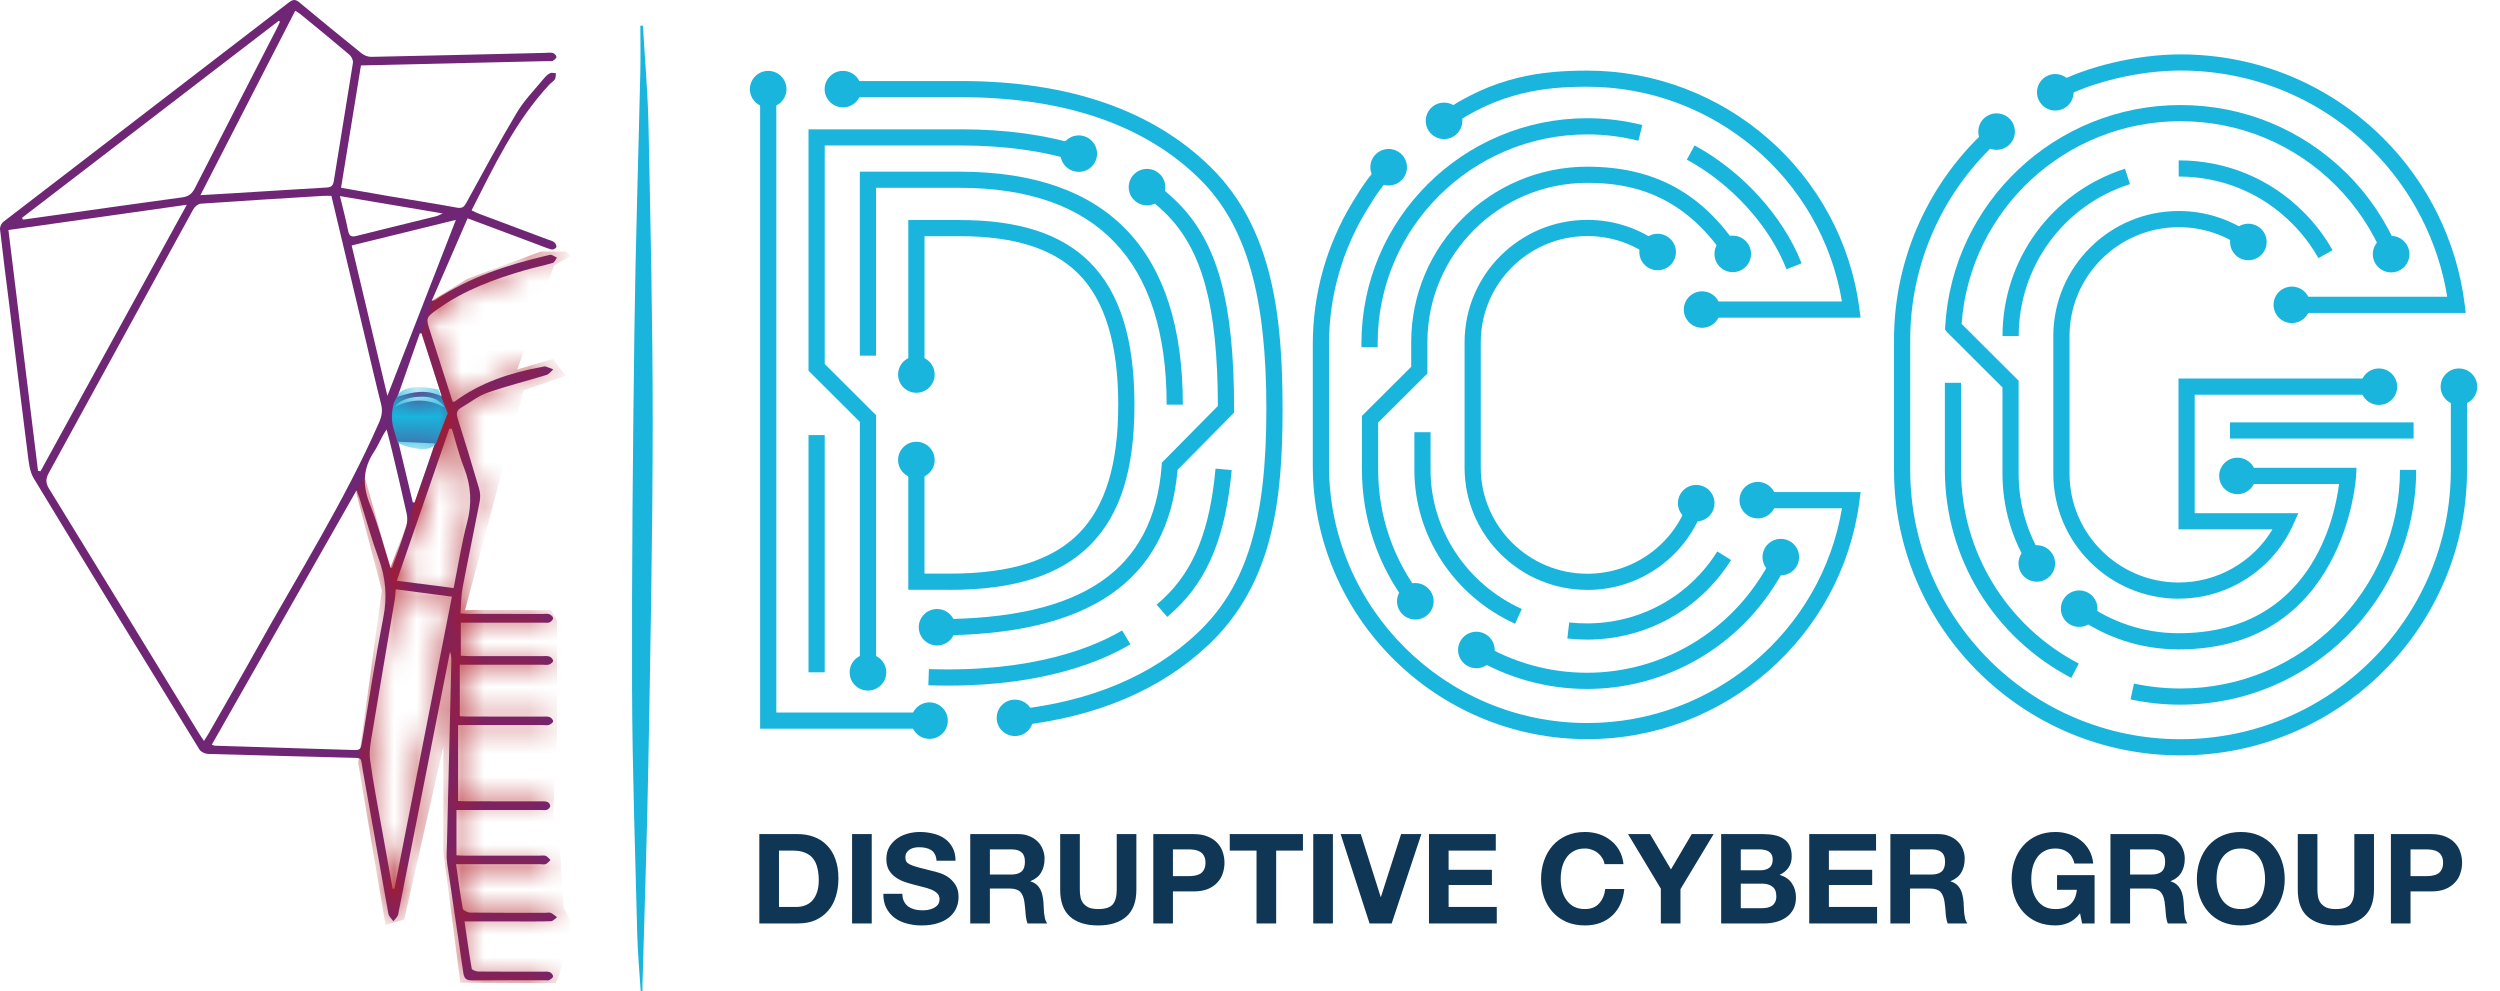 <svg width="111" height="44" viewBox="0 0 111 44" fill="none" xmlns="http://www.w3.org/2000/svg">
<path d="M45.103 32.229L45.028 31.515C48.423 31.157 51.166 30.004 53.183 28.089C55.345 26.035 56.227 23.161 56.227 18.172C56.227 13.183 55.364 10.011 53.251 7.933C50.808 5.534 47.244 4.316 42.661 4.316H37.427V3.598H42.661C47.441 3.598 51.174 4.885 53.755 7.423C56.56 10.177 56.946 14.217 56.946 18.172C56.946 22.127 56.55 25.88 53.679 28.608C51.544 30.636 48.658 31.854 45.102 32.229H45.103Z" fill="#19B5DD"/>
<path d="M45.151 32.676C44.704 32.724 44.304 32.402 44.258 31.957C44.211 31.512 44.534 31.113 44.98 31.068C45.426 31.02 45.827 31.343 45.873 31.787C45.921 32.232 45.597 32.631 45.151 32.676Z" fill="#19B5DD"/>
<path d="M37.427 3.147C36.978 3.147 36.614 3.511 36.614 3.957C36.614 4.403 36.978 4.767 37.427 4.767C37.876 4.767 38.239 4.404 38.239 3.957C38.239 3.51 37.875 3.147 37.427 3.147Z" fill="#19B5DD"/>
<path d="M41.27 32.354H33.749V3.958H34.468V31.636H41.27V32.354Z" fill="#19B5DD"/>
<path d="M33.295 3.957C33.295 3.511 33.659 3.147 34.108 3.147C34.556 3.147 34.92 3.511 34.92 3.957C34.92 4.403 34.556 4.767 34.108 4.767C33.659 4.767 33.295 4.404 33.295 3.957Z" fill="#19B5DD"/>
<path d="M41.27 32.806C41.719 32.806 42.083 32.442 42.083 31.996C42.083 31.549 41.719 31.186 41.27 31.186C40.821 31.186 40.458 31.549 40.458 31.996C40.458 32.443 40.822 32.806 41.27 32.806Z" fill="#19B5DD"/>
<path d="M42.172 26.187H40.328V20.424H41.048V25.469H42.172C44.837 25.469 46.709 24.885 47.896 23.687C49.076 22.495 49.65 20.624 49.65 17.969C49.65 15.314 49.072 13.348 47.881 12.155C46.76 11.033 45.034 10.486 42.601 10.486H41.049V16.632H40.329V9.769H42.601C45.236 9.769 47.129 10.384 48.392 11.65C49.722 12.986 50.369 15.053 50.369 17.97C50.369 20.888 49.729 22.858 48.41 24.192C47.079 25.536 45.039 26.19 42.172 26.19L42.172 26.187Z" fill="#19B5DD"/>
<path d="M41.499 16.629C41.499 17.076 41.136 17.439 40.687 17.439C40.238 17.439 39.875 17.076 39.875 16.629C39.875 16.182 40.239 15.819 40.687 15.819C41.135 15.819 41.499 16.182 41.499 16.629Z" fill="#19B5DD"/>
<path d="M41.499 20.424C41.499 19.977 41.136 19.614 40.687 19.614C40.238 19.614 39.875 19.977 39.875 20.424C39.875 20.87 40.239 21.233 40.687 21.233C41.135 21.233 41.499 20.871 41.499 20.424Z" fill="#19B5DD"/>
<path d="M36.617 19.318H35.898V29.851H36.617V19.318Z" fill="#19B5DD"/>
<path d="M51.825 27.391L51.354 26.846C51.471 26.747 51.587 26.644 51.697 26.538C53.021 25.282 53.721 23.515 53.97 20.807L54.687 20.873C54.421 23.766 53.654 25.672 52.196 27.057C52.076 27.171 51.952 27.283 51.826 27.391H51.825Z" fill="#19B5DD"/>
<path d="M38.897 29.851H38.178V18.732L35.898 16.459V5.741H42.661C44.657 5.741 46.456 5.99 48.007 6.48L47.789 7.163C46.309 6.695 44.585 6.46 42.661 6.46H36.618V16.162L38.897 18.434V29.852V29.851Z" fill="#19B5DD"/>
<path d="M39.35 29.852C39.35 30.299 38.986 30.661 38.537 30.661C38.088 30.661 37.725 30.299 37.725 29.851C37.725 29.404 38.089 29.043 38.537 29.043C38.985 29.043 39.35 29.405 39.35 29.852Z" fill="#19B5DD"/>
<path d="M47.652 7.592C48.08 7.728 48.536 7.492 48.672 7.067C48.807 6.64 48.57 6.184 48.142 6.05C47.715 5.914 47.259 6.151 47.122 6.576C46.987 7.003 47.224 7.458 47.652 7.592Z" fill="#19B5DD"/>
<path d="M41.606 28.209V27.49C48.058 27.49 51.227 25.324 51.579 20.669L51.589 20.538L51.683 20.444C51.758 20.37 53.613 18.492 54.074 18.024C54.06 13.561 53.38 11.073 51.74 9.46C51.423 9.151 51.079 8.861 50.716 8.601L51.138 8.018C51.53 8.299 51.902 8.613 52.244 8.949C54.056 10.729 54.794 13.401 54.794 18.173V18.32L54.691 18.424C54.691 18.424 52.744 20.395 52.285 20.858C51.854 25.804 48.359 28.21 41.605 28.21L41.606 28.209Z" fill="#19B5DD"/>
<path d="M50.452 8.965C50.088 8.704 50.005 8.198 50.268 7.835C50.532 7.472 51.038 7.39 51.402 7.652C51.766 7.912 51.849 8.419 51.587 8.782C51.323 9.145 50.816 9.227 50.452 8.965Z" fill="#19B5DD"/>
<path d="M41.606 27.04C41.157 27.04 40.793 27.403 40.793 27.85C40.793 28.297 41.157 28.659 41.606 28.659C42.055 28.659 42.419 28.297 42.419 27.85C42.419 27.403 42.055 27.04 41.606 27.04Z" fill="#19B5DD"/>
<path d="M52.519 17.967H51.799C51.799 11.58 48.704 8.339 42.598 8.339H38.896V15.792H38.177V7.622H42.598C49.18 7.622 52.518 11.102 52.518 17.967H52.519Z" fill="#19B5DD"/>
<path d="M42.123 30.442C41.828 30.442 41.528 30.437 41.218 30.425L41.244 29.707C45.912 29.865 48.624 28.702 49.821 27.991L50.191 28.607C49.005 29.311 46.432 30.441 42.123 30.441V30.442Z" fill="#19B5DD"/>
<path d="M70.476 32.818C63.756 32.818 58.288 27.37 58.288 20.675V15.278C58.288 13.062 58.894 10.891 60.039 9.002C60.488 8.263 60.752 7.846 61.396 7.176L61.917 7.673C61.352 8.262 61.121 8.608 60.656 9.374C59.578 11.151 59.008 13.194 59.008 15.278V20.675C59.008 26.975 64.153 32.102 70.477 32.102C76.081 32.102 80.871 28.031 81.784 22.567H78.047V21.848H82.612L82.559 22.255C81.773 28.278 76.58 32.819 70.477 32.819L70.476 32.818Z" fill="#19B5DD"/>
<path d="M61.07 6.864C61.38 6.542 61.895 6.531 62.219 6.84C62.542 7.149 62.554 7.662 62.243 7.984C61.933 8.308 61.418 8.318 61.094 8.009C60.77 7.7 60.76 7.186 61.07 6.864Z" fill="#19B5DD"/>
<path d="M78.046 21.397C77.597 21.397 77.233 21.76 77.233 22.207C77.233 22.654 77.597 23.016 78.046 23.016C78.495 23.016 78.858 22.653 78.858 22.207C78.858 21.761 78.495 21.397 78.046 21.397Z" fill="#19B5DD"/>
<path d="M82.611 14.105H75.574V13.386H81.782C80.869 7.921 76.079 3.851 70.475 3.851C68.611 3.851 66.576 4.07 64.322 5.658L63.905 5.073C66.322 3.369 68.491 3.135 70.474 3.135C76.577 3.135 81.771 7.676 82.556 13.7L82.609 14.106L82.611 14.105Z" fill="#19B5DD"/>
<path d="M75.574 14.554C75.125 14.554 74.761 14.192 74.761 13.744C74.761 13.296 75.125 12.935 75.574 12.935C76.023 12.935 76.386 13.298 76.386 13.744C76.386 14.19 76.023 14.554 75.574 14.554Z" fill="#19B5DD"/>
<path d="M63.646 4.704C63.28 4.962 63.193 5.467 63.452 5.833C63.711 6.197 64.218 6.284 64.584 6.026C64.95 5.768 65.037 5.263 64.779 4.898C64.519 4.533 64.012 4.447 63.646 4.704Z" fill="#19B5DD"/>
<path d="M70.477 26.191C67.472 26.191 65.027 23.753 65.027 20.758V15.195C65.027 12.199 67.471 9.763 70.477 9.763C71.699 9.763 72.856 10.158 73.821 10.909L73.378 11.474C72.54 10.824 71.536 10.481 70.477 10.481C67.868 10.481 65.746 12.595 65.746 15.196V20.759C65.746 23.359 67.868 25.474 70.477 25.474C72.524 25.474 74.328 24.171 74.971 22.23L75.654 22.455C74.916 24.69 72.836 26.193 70.477 26.193L70.477 26.191Z" fill="#19B5DD"/>
<path d="M74.541 22.088C74.681 21.663 75.141 21.431 75.566 21.572C75.993 21.711 76.225 22.169 76.084 22.594C75.944 23.019 75.485 23.25 75.059 23.109C74.632 22.97 74.4 22.512 74.541 22.088Z" fill="#19B5DD"/>
<path d="M73.1 11.828C73.454 12.103 73.965 12.04 74.24 11.687C74.516 11.334 74.452 10.826 74.098 10.552C73.744 10.275 73.234 10.339 72.958 10.693C72.682 11.044 72.746 11.554 73.1 11.828Z" fill="#19B5DD"/>
<path d="M79.32 11.953C78.565 10.02 76.869 8.156 74.895 7.088L75.239 6.458C77.356 7.603 79.177 9.609 79.99 11.691L79.32 11.953Z" fill="#19B5DD"/>
<path d="M61.167 15.415H60.448V15.239C60.448 9.732 64.946 5.249 70.474 5.249C71.298 5.249 72.121 5.351 72.919 5.552L72.744 6.249C72.002 6.062 71.239 5.968 70.475 5.968C65.344 5.968 61.168 10.127 61.168 15.239V15.415H61.167Z" fill="#19B5DD"/>
<path d="M70.463 30.589C68.663 30.589 66.9 30.096 65.365 29.166L65.74 28.553C67.161 29.414 68.794 29.87 70.463 29.87C73.427 29.87 76.218 28.419 77.928 25.99C78.251 25.532 78.487 25.156 78.738 24.59L79.398 24.88C79.124 25.498 78.857 25.92 78.518 26.403C76.672 29.024 73.661 30.589 70.463 30.589Z" fill="#19B5DD"/>
<path d="M78.324 24.408C78.505 24 78.985 23.814 79.396 23.994C79.806 24.175 79.992 24.651 79.811 25.062C79.629 25.47 79.15 25.656 78.74 25.476C78.329 25.295 78.144 24.817 78.324 24.408Z" fill="#19B5DD"/>
<path d="M65.974 28.167C65.591 27.935 65.091 28.056 64.858 28.437C64.624 28.819 64.746 29.317 65.129 29.55C65.512 29.783 66.012 29.662 66.246 29.28C66.479 28.898 66.357 28.4 65.973 28.167H65.974Z" fill="#19B5DD"/>
<path d="M70.457 28.399C70.164 28.399 69.875 28.381 69.59 28.35L69.673 27.636C69.93 27.666 70.193 27.679 70.457 27.679C72.828 27.679 74.993 26.485 76.248 24.484L76.858 24.865C75.47 27.076 73.077 28.399 70.456 28.399H70.457Z" fill="#19B5DD"/>
<path d="M67.269 27.694C64.552 26.459 62.798 23.782 62.798 20.873V19.191H63.517V20.873C63.517 23.501 65.108 25.922 67.569 27.04L67.269 27.694Z" fill="#19B5DD"/>
<path d="M62.555 26.918C61.191 25.159 60.47 23.055 60.47 20.834V18.465L62.657 16.286V15.193C62.657 10.896 66.165 7.401 70.477 7.401C73.441 7.401 75.588 8.569 77.235 11.078L76.632 11.471C74.659 8.468 72.176 8.119 70.477 8.119C66.562 8.119 63.376 11.293 63.376 15.193V16.584L61.189 18.763V20.834C61.189 22.895 61.858 24.846 63.123 26.479L62.554 26.917L62.555 26.918Z" fill="#19B5DD"/>
<path d="M63.483 26.202C63.758 26.556 63.693 27.064 63.337 27.337C62.982 27.611 62.472 27.546 62.197 27.192C61.923 26.839 61.989 26.331 62.344 26.058C62.699 25.784 63.209 25.849 63.483 26.202Z" fill="#19B5DD"/>
<path d="M76.255 11.717C76.5 12.091 77.004 12.196 77.38 11.951C77.755 11.705 77.859 11.203 77.614 10.83C77.369 10.456 76.865 10.351 76.489 10.595C76.114 10.841 76.009 11.344 76.255 11.717Z" fill="#19B5DD"/>
<path d="M109.481 13.894H101.758V13.176H108.657C108.261 10.714 107.079 8.405 105.299 6.636C103.032 4.375 100.018 3.132 96.814 3.132C94.984 3.132 92.87 3.635 91.427 4.413L91.084 3.781C92.624 2.95 94.874 2.415 96.814 2.415C100.211 2.415 103.404 3.734 105.808 6.128C107.796 8.104 109.082 10.72 109.429 13.49L109.479 13.895L109.481 13.894Z" fill="#19B5DD"/>
<path d="M101.759 14.344C101.31 14.344 100.946 13.982 100.946 13.534C100.946 13.087 101.31 12.725 101.759 12.725C102.208 12.725 102.571 13.088 102.571 13.534C102.571 13.981 102.207 14.344 101.759 14.344Z" fill="#19B5DD"/>
<path d="M90.869 3.385C90.474 3.598 90.328 4.09 90.541 4.483C90.754 4.877 91.248 5.022 91.642 4.809C92.037 4.597 92.183 4.106 91.97 3.712C91.757 3.319 91.263 3.173 90.869 3.385Z" fill="#19B5DD"/>
<path d="M96.734 26.582C93.665 26.582 91.167 24.091 91.167 21.03V14.922C91.167 11.86 93.664 9.369 96.734 9.369C97.937 9.369 99.079 9.745 100.042 10.453L99.612 11.03C98.776 10.414 97.78 10.087 96.734 10.087C94.062 10.087 91.887 12.256 91.887 14.921V21.029C91.887 23.694 94.062 25.863 96.734 25.863C98.452 25.863 100.032 24.954 100.898 23.503H96.725V16.808H105.623V17.526H97.445V22.785H102.046L101.82 23.289C100.924 25.288 98.928 26.58 96.734 26.58V26.582Z" fill="#19B5DD"/>
<path d="M105.623 16.36C106.072 16.36 106.435 16.722 106.435 17.169C106.435 17.616 106.072 17.979 105.623 17.979C105.174 17.979 104.811 17.616 104.811 17.169C104.811 16.723 105.175 16.36 105.623 16.36Z" fill="#19B5DD"/>
<path d="M99.344 11.394C99.704 11.661 100.213 11.584 100.48 11.225C100.747 10.866 100.671 10.359 100.311 10.094C99.951 9.826 99.442 9.903 99.174 10.261C98.908 10.621 98.983 11.128 99.344 11.395V11.394Z" fill="#19B5DD"/>
<path d="M96.815 33.538C89.8 33.538 84.094 27.851 84.094 20.861V15.091C84.094 11.449 85.667 7.981 88.41 5.573L88.887 6.113C86.299 8.384 84.813 11.656 84.813 15.092V20.862C84.813 27.456 90.198 32.821 96.815 32.821C103.432 32.821 108.817 27.457 108.817 20.862V17.17H109.536V20.862C109.536 27.852 103.829 33.539 96.814 33.539L96.815 33.538Z" fill="#19B5DD"/>
<path d="M88.112 5.235C88.449 4.939 88.963 4.972 89.259 5.308C89.556 5.643 89.523 6.156 89.186 6.451C88.85 6.746 88.335 6.714 88.039 6.378C87.743 6.042 87.775 5.531 88.112 5.235Z" fill="#19B5DD"/>
<path d="M109.989 17.169C109.989 16.722 109.625 16.36 109.177 16.36C108.728 16.36 108.364 16.722 108.364 17.169C108.364 17.616 108.728 17.979 109.177 17.979C109.625 17.979 109.989 17.616 109.989 17.169Z" fill="#19B5DD"/>
<path d="M91.964 30.099C88.502 28.285 86.352 24.746 86.352 20.861V16.997H87.071V20.861C87.071 24.478 89.074 27.775 92.297 29.463L91.963 30.099H91.964Z" fill="#19B5DD"/>
<path d="M96.815 31.288C96.068 31.288 95.322 31.21 94.596 31.052L94.749 30.351C95.425 30.495 96.119 30.569 96.815 30.569C102.188 30.569 106.559 26.215 106.559 20.861H107.278C107.278 26.61 102.584 31.287 96.815 31.287V31.288Z" fill="#19B5DD"/>
<path d="M107.164 18.754H99.011V19.472H107.164V18.754Z" fill="#19B5DD"/>
<path d="M96.734 28.833C95.056 28.833 93.454 28.307 92.102 27.316L92.528 26.738C93.757 27.639 95.21 28.115 96.733 28.115C102.604 28.115 103.669 22.96 103.854 21.49H99.342V20.771H104.629L104.61 21.149C104.606 21.225 104.123 28.833 96.733 28.833H96.734Z" fill="#19B5DD"/>
<path d="M91.833 27.677C91.472 27.411 91.395 26.905 91.662 26.545C91.928 26.186 92.437 26.108 92.797 26.373C93.159 26.639 93.235 27.146 92.969 27.505C92.703 27.865 92.194 27.942 91.833 27.677Z" fill="#19B5DD"/>
<path d="M99.344 20.321C98.895 20.321 98.531 20.684 98.531 21.13C98.531 21.576 98.895 21.94 99.344 21.94C99.793 21.94 100.156 21.577 100.156 21.13C100.156 20.683 99.793 20.321 99.344 20.321Z" fill="#19B5DD"/>
<path d="M89.63 14.922H88.911C88.911 11.516 91.096 8.53 94.35 7.491L94.57 8.175C91.616 9.119 89.63 11.832 89.63 14.923V14.922Z" fill="#19B5DD"/>
<path d="M102.936 11.46C102.615 10.89 102.219 10.369 101.755 9.91C100.42 8.572 98.636 7.838 96.734 7.838V7.12C98.83 7.12 100.794 7.929 102.263 9.402C102.773 9.905 103.212 10.48 103.565 11.109L102.936 11.46H102.936Z" fill="#19B5DD"/>
<path d="M90.13 25.211C89.332 23.963 88.91 22.516 88.91 21.031V17.203C87.276 15.577 86.455 14.757 86.446 14.744L86.359 14.636L86.367 14.5C86.678 8.984 91.268 4.664 96.814 4.664C99.608 4.664 102.234 5.748 104.212 7.719C105.185 8.685 105.977 9.873 106.499 11.15L105.831 11.42C105.345 10.232 104.609 9.128 103.701 8.226C101.862 6.391 99.415 5.381 96.813 5.381C91.701 5.381 87.463 9.321 87.095 14.381C87.587 14.874 89.522 16.8 89.522 16.8L89.627 16.906V21.03C89.627 22.378 90.01 23.69 90.735 24.824L90.127 25.21L90.13 25.211Z" fill="#19B5DD"/>
<path d="M106.918 10.979C107.088 11.393 106.889 11.866 106.473 12.035C106.058 12.204 105.584 12.005 105.413 11.591C105.244 11.178 105.443 10.704 105.858 10.535C106.273 10.366 106.748 10.565 106.917 10.979H106.918Z" fill="#19B5DD"/>
<path d="M89.748 25.452C89.989 25.829 90.492 25.94 90.87 25.7C91.248 25.46 91.36 24.96 91.119 24.582C90.878 24.205 90.376 24.094 89.998 24.335C89.619 24.574 89.508 25.075 89.748 25.452Z" fill="#19B5DD"/>
<path d="M34.587 40.268H35.364C35.49 40.268 35.613 40.247 35.731 40.206C35.85 40.166 35.955 40.099 36.048 40.007C36.14 39.91 36.215 39.786 36.27 39.634C36.326 39.482 36.353 39.297 36.353 39.079C36.353 38.879 36.333 38.699 36.292 38.54C36.255 38.377 36.192 38.238 36.103 38.123C36.014 38.008 35.896 37.921 35.748 37.862C35.603 37.799 35.424 37.767 35.209 37.767H34.587V40.268ZM33.714 37.034H35.426C35.681 37.034 35.918 37.075 36.137 37.156C36.359 37.238 36.55 37.36 36.709 37.523C36.872 37.686 36.998 37.89 37.087 38.134C37.179 38.379 37.226 38.666 37.226 38.995C37.226 39.284 37.189 39.551 37.114 39.795C37.04 40.04 36.928 40.251 36.776 40.429C36.627 40.606 36.44 40.747 36.215 40.851C35.992 40.951 35.729 41.001 35.426 41.001H33.714V37.034ZM37.832 37.034H38.705V41.001H37.832V37.034ZM40.065 39.684C40.065 39.818 40.089 39.931 40.138 40.023C40.186 40.116 40.249 40.192 40.326 40.251C40.408 40.306 40.502 40.349 40.61 40.379C40.717 40.405 40.828 40.418 40.943 40.418C41.021 40.418 41.104 40.412 41.193 40.401C41.282 40.386 41.365 40.36 41.443 40.323C41.521 40.286 41.586 40.236 41.638 40.173C41.689 40.106 41.715 40.023 41.715 39.923C41.715 39.816 41.68 39.729 41.61 39.662C41.543 39.595 41.454 39.54 41.343 39.495C41.232 39.451 41.106 39.412 40.965 39.379C40.825 39.345 40.682 39.308 40.538 39.268C40.389 39.231 40.245 39.186 40.104 39.134C39.964 39.079 39.837 39.008 39.726 38.923C39.615 38.838 39.525 38.732 39.454 38.606C39.388 38.477 39.354 38.321 39.354 38.14C39.354 37.936 39.397 37.76 39.482 37.612C39.571 37.46 39.686 37.334 39.826 37.234C39.967 37.134 40.126 37.06 40.304 37.012C40.482 36.964 40.66 36.94 40.838 36.94C41.045 36.94 41.243 36.964 41.432 37.012C41.625 37.056 41.795 37.13 41.943 37.234C42.091 37.338 42.208 37.471 42.293 37.634C42.382 37.794 42.426 37.988 42.426 38.218H41.582C41.575 38.099 41.549 38.001 41.504 37.923C41.464 37.845 41.408 37.784 41.338 37.74C41.267 37.695 41.186 37.664 41.093 37.645C41.004 37.627 40.906 37.617 40.799 37.617C40.728 37.617 40.658 37.625 40.588 37.64C40.517 37.655 40.452 37.681 40.393 37.718C40.338 37.755 40.291 37.801 40.254 37.856C40.217 37.912 40.199 37.982 40.199 38.068C40.199 38.145 40.214 38.208 40.243 38.257C40.273 38.305 40.33 38.349 40.415 38.39C40.504 38.431 40.625 38.471 40.776 38.512C40.932 38.553 41.134 38.605 41.382 38.668C41.456 38.682 41.558 38.71 41.688 38.751C41.821 38.788 41.952 38.849 42.082 38.934C42.212 39.019 42.323 39.134 42.415 39.279C42.512 39.419 42.56 39.601 42.56 39.823C42.56 40.005 42.525 40.173 42.454 40.329C42.384 40.484 42.278 40.62 42.138 40.734C42.001 40.845 41.828 40.932 41.621 40.995C41.417 41.058 41.18 41.09 40.91 41.09C40.691 41.09 40.478 41.062 40.271 41.007C40.067 40.955 39.886 40.871 39.726 40.757C39.571 40.642 39.447 40.495 39.354 40.318C39.262 40.14 39.217 39.929 39.221 39.684H40.065ZM43.951 38.829H44.907C45.107 38.829 45.257 38.784 45.357 38.695C45.457 38.606 45.507 38.462 45.507 38.262C45.507 38.069 45.457 37.931 45.357 37.845C45.257 37.756 45.107 37.712 44.907 37.712H43.951V38.829ZM43.079 37.034H45.218C45.396 37.034 45.555 37.064 45.696 37.123C45.84 37.179 45.962 37.256 46.062 37.356C46.166 37.456 46.244 37.573 46.296 37.706C46.351 37.836 46.379 37.977 46.379 38.129C46.379 38.362 46.329 38.564 46.229 38.734C46.133 38.905 45.973 39.034 45.751 39.123V39.134C45.858 39.164 45.947 39.21 46.018 39.273C46.088 39.332 46.146 39.405 46.19 39.49C46.234 39.571 46.266 39.662 46.285 39.762C46.307 39.862 46.322 39.962 46.329 40.062C46.333 40.125 46.336 40.199 46.34 40.284C46.344 40.37 46.349 40.456 46.357 40.545C46.368 40.634 46.383 40.719 46.401 40.801C46.423 40.879 46.455 40.945 46.496 41.001H45.623C45.575 40.875 45.546 40.725 45.535 40.551C45.523 40.377 45.507 40.21 45.484 40.051C45.455 39.843 45.392 39.692 45.296 39.595C45.199 39.499 45.042 39.451 44.823 39.451H43.951V41.001H43.079V37.034ZM50.455 39.501C50.455 40.038 50.305 40.438 50.005 40.701C49.705 40.96 49.29 41.09 48.761 41.09C48.224 41.09 47.807 40.96 47.511 40.701C47.218 40.442 47.072 40.042 47.072 39.501V37.034H47.944V39.501C47.944 39.608 47.953 39.714 47.972 39.818C47.99 39.921 48.029 40.014 48.088 40.095C48.148 40.173 48.229 40.238 48.333 40.29C48.44 40.338 48.583 40.362 48.761 40.362C49.072 40.362 49.286 40.294 49.405 40.157C49.523 40.016 49.583 39.797 49.583 39.501V37.034H50.455V39.501ZM52.078 38.901H52.756C52.856 38.901 52.953 38.894 53.045 38.879C53.138 38.864 53.219 38.836 53.29 38.795C53.36 38.751 53.416 38.69 53.456 38.612C53.501 38.534 53.523 38.432 53.523 38.306C53.523 38.181 53.501 38.079 53.456 38.001C53.416 37.923 53.36 37.864 53.29 37.823C53.219 37.779 53.138 37.749 53.045 37.734C52.953 37.719 52.856 37.712 52.756 37.712H52.078V38.901ZM51.206 37.034H52.995C53.243 37.034 53.455 37.071 53.629 37.145C53.803 37.216 53.943 37.31 54.051 37.429C54.162 37.547 54.242 37.682 54.29 37.834C54.342 37.986 54.367 38.144 54.367 38.306C54.367 38.466 54.342 38.623 54.29 38.779C54.242 38.931 54.162 39.066 54.051 39.184C53.943 39.303 53.803 39.399 53.629 39.473C53.455 39.544 53.243 39.579 52.995 39.579H52.078V41.001H51.206V37.034ZM55.79 37.767H54.601V37.034H57.851V37.767H56.662V41.001H55.79V37.767ZM58.308 37.034H59.181V41.001H58.308V37.034ZM61.791 41.001H60.808L59.525 37.034H60.419L61.302 39.823H61.313L62.208 37.034H63.108L61.791 41.001ZM63.446 37.034H66.413V37.767H64.318V38.618H66.241V39.295H64.318V40.268H66.457V41.001H63.446V37.034ZM71.24 38.368C71.225 38.268 71.191 38.177 71.139 38.095C71.088 38.01 71.023 37.936 70.945 37.873C70.867 37.81 70.778 37.762 70.678 37.729C70.582 37.692 70.48 37.673 70.373 37.673C70.177 37.673 70.01 37.712 69.873 37.79C69.736 37.864 69.625 37.966 69.54 38.095C69.454 38.221 69.391 38.366 69.351 38.529C69.314 38.692 69.295 38.86 69.295 39.034C69.295 39.201 69.314 39.364 69.351 39.523C69.391 39.679 69.454 39.819 69.54 39.945C69.625 40.071 69.736 40.173 69.873 40.251C70.01 40.325 70.177 40.362 70.373 40.362C70.639 40.362 70.847 40.281 70.995 40.118C71.147 39.955 71.24 39.74 71.273 39.473H72.117C72.095 39.721 72.038 39.945 71.945 40.145C71.853 40.345 71.73 40.516 71.578 40.657C71.427 40.797 71.249 40.905 71.045 40.979C70.841 41.053 70.617 41.09 70.373 41.09C70.069 41.09 69.795 41.038 69.551 40.934C69.31 40.827 69.106 40.681 68.939 40.495C68.773 40.31 68.645 40.093 68.556 39.845C68.467 39.593 68.423 39.323 68.423 39.034C68.423 38.738 68.467 38.464 68.556 38.212C68.645 37.956 68.773 37.734 68.939 37.545C69.106 37.356 69.31 37.208 69.551 37.101C69.795 36.993 70.069 36.94 70.373 36.94C70.591 36.94 70.797 36.971 70.99 37.034C71.186 37.097 71.36 37.19 71.512 37.312C71.667 37.431 71.795 37.579 71.895 37.756C71.995 37.934 72.058 38.138 72.084 38.368H71.24ZM73.741 39.456L72.285 37.034H73.263L74.191 38.601L75.113 37.034H76.085L74.613 39.479V41.001H73.741V39.456ZM77.291 38.64H78.174C78.33 38.64 78.457 38.603 78.558 38.529C78.657 38.455 78.707 38.334 78.707 38.168C78.707 38.075 78.691 37.999 78.657 37.94C78.624 37.88 78.58 37.834 78.524 37.801C78.469 37.767 78.404 37.745 78.33 37.734C78.259 37.719 78.185 37.712 78.108 37.712H77.291V38.64ZM76.419 37.034H78.285C78.474 37.034 78.646 37.051 78.802 37.084C78.957 37.117 79.091 37.173 79.202 37.251C79.313 37.325 79.398 37.425 79.458 37.551C79.52 37.677 79.552 37.832 79.552 38.018C79.552 38.218 79.506 38.384 79.413 38.518C79.324 38.651 79.191 38.76 79.013 38.845C79.258 38.916 79.439 39.04 79.558 39.218C79.68 39.392 79.741 39.603 79.741 39.851C79.741 40.051 79.702 40.225 79.624 40.373C79.546 40.518 79.441 40.636 79.308 40.729C79.178 40.821 79.028 40.89 78.858 40.934C78.691 40.979 78.519 41.001 78.341 41.001H76.419V37.034ZM77.291 40.323H78.224C78.309 40.323 78.391 40.316 78.469 40.301C78.546 40.282 78.615 40.255 78.674 40.218C78.734 40.177 78.78 40.123 78.813 40.056C78.85 39.99 78.869 39.905 78.869 39.801C78.869 39.597 78.811 39.453 78.696 39.368C78.582 39.279 78.43 39.234 78.241 39.234H77.291V40.323ZM80.33 37.034H83.297V37.767H81.203V38.618H83.125V39.295H81.203V40.268H83.342V41.001H80.33V37.034ZM84.805 38.829H85.761C85.961 38.829 86.111 38.784 86.211 38.695C86.311 38.606 86.361 38.462 86.361 38.262C86.361 38.069 86.311 37.931 86.211 37.845C86.111 37.756 85.961 37.712 85.761 37.712H84.805V38.829ZM83.933 37.034H86.072C86.25 37.034 86.409 37.064 86.55 37.123C86.694 37.179 86.816 37.256 86.916 37.356C87.02 37.456 87.098 37.573 87.15 37.706C87.205 37.836 87.233 37.977 87.233 38.129C87.233 38.362 87.183 38.564 87.083 38.734C86.987 38.905 86.827 39.034 86.605 39.123V39.134C86.713 39.164 86.802 39.21 86.872 39.273C86.942 39.332 87 39.405 87.044 39.49C87.089 39.571 87.12 39.662 87.139 39.762C87.161 39.862 87.176 39.962 87.183 40.062C87.187 40.125 87.19 40.199 87.194 40.284C87.198 40.37 87.203 40.456 87.211 40.545C87.222 40.634 87.237 40.719 87.255 40.801C87.277 40.879 87.309 40.945 87.35 41.001H86.477C86.429 40.875 86.4 40.725 86.388 40.551C86.377 40.377 86.361 40.21 86.338 40.051C86.309 39.843 86.246 39.692 86.15 39.595C86.053 39.499 85.896 39.451 85.677 39.451H84.805V41.001H83.933V37.034ZM92.355 40.551C92.2 40.751 92.028 40.892 91.839 40.973C91.65 41.051 91.459 41.09 91.266 41.09C90.963 41.09 90.689 41.038 90.444 40.934C90.204 40.827 90 40.681 89.833 40.495C89.666 40.31 89.539 40.093 89.45 39.845C89.361 39.593 89.316 39.323 89.316 39.034C89.316 38.738 89.361 38.464 89.45 38.212C89.539 37.956 89.666 37.734 89.833 37.545C90 37.356 90.204 37.208 90.444 37.101C90.689 36.993 90.963 36.94 91.266 36.94C91.47 36.94 91.666 36.971 91.855 37.034C92.048 37.093 92.22 37.182 92.372 37.301C92.528 37.419 92.655 37.566 92.755 37.74C92.855 37.914 92.916 38.114 92.939 38.34H92.105C92.053 38.118 91.954 37.951 91.805 37.84C91.657 37.729 91.478 37.673 91.266 37.673C91.07 37.673 90.903 37.712 90.766 37.79C90.629 37.864 90.518 37.966 90.433 38.095C90.348 38.221 90.285 38.366 90.244 38.529C90.207 38.692 90.189 38.86 90.189 39.034C90.189 39.201 90.207 39.364 90.244 39.523C90.285 39.679 90.348 39.819 90.433 39.945C90.518 40.071 90.629 40.173 90.766 40.251C90.903 40.325 91.07 40.362 91.266 40.362C91.555 40.362 91.778 40.29 91.933 40.145C92.092 39.997 92.185 39.784 92.211 39.507H91.333V38.856H93V41.001H92.444L92.355 40.551ZM94.576 38.829H95.532C95.732 38.829 95.882 38.784 95.982 38.695C96.082 38.606 96.132 38.462 96.132 38.262C96.132 38.069 96.082 37.931 95.982 37.845C95.882 37.756 95.732 37.712 95.532 37.712H94.576V38.829ZM93.704 37.034H95.843C96.021 37.034 96.18 37.064 96.321 37.123C96.465 37.179 96.588 37.256 96.688 37.356C96.791 37.456 96.869 37.573 96.921 37.706C96.977 37.836 97.004 37.977 97.004 38.129C97.004 38.362 96.954 38.564 96.854 38.734C96.758 38.905 96.599 39.034 96.377 39.123V39.134C96.484 39.164 96.573 39.21 96.643 39.273C96.714 39.332 96.771 39.405 96.816 39.49C96.86 39.571 96.891 39.662 96.91 39.762C96.932 39.862 96.947 39.962 96.954 40.062C96.958 40.125 96.962 40.199 96.966 40.284C96.969 40.37 96.975 40.456 96.982 40.545C96.993 40.634 97.008 40.719 97.027 40.801C97.049 40.879 97.08 40.945 97.121 41.001H96.249C96.201 40.875 96.171 40.725 96.16 40.551C96.149 40.377 96.132 40.21 96.11 40.051C96.08 39.843 96.017 39.692 95.921 39.595C95.825 39.499 95.667 39.451 95.449 39.451H94.576V41.001H93.704V37.034ZM98.414 39.034C98.414 39.201 98.432 39.364 98.469 39.523C98.51 39.679 98.573 39.819 98.658 39.945C98.743 40.071 98.855 40.173 98.992 40.251C99.129 40.325 99.295 40.362 99.492 40.362C99.688 40.362 99.855 40.325 99.992 40.251C100.129 40.173 100.24 40.071 100.325 39.945C100.41 39.819 100.471 39.679 100.508 39.523C100.549 39.364 100.569 39.201 100.569 39.034C100.569 38.86 100.549 38.692 100.508 38.529C100.471 38.366 100.41 38.221 100.325 38.095C100.24 37.966 100.129 37.864 99.992 37.79C99.855 37.712 99.688 37.673 99.492 37.673C99.295 37.673 99.129 37.712 98.992 37.79C98.855 37.864 98.743 37.966 98.658 38.095C98.573 38.221 98.51 38.366 98.469 38.529C98.432 38.692 98.414 38.86 98.414 39.034ZM97.541 39.034C97.541 38.738 97.586 38.464 97.675 38.212C97.764 37.956 97.891 37.734 98.058 37.545C98.225 37.356 98.428 37.208 98.669 37.101C98.914 36.993 99.188 36.94 99.492 36.94C99.799 36.94 100.073 36.993 100.314 37.101C100.555 37.208 100.758 37.356 100.925 37.545C101.092 37.734 101.219 37.956 101.308 38.212C101.397 38.464 101.442 38.738 101.442 39.034C101.442 39.323 101.397 39.593 101.308 39.845C101.219 40.093 101.092 40.31 100.925 40.495C100.758 40.681 100.555 40.827 100.314 40.934C100.073 41.038 99.799 41.09 99.492 41.09C99.188 41.09 98.914 41.038 98.669 40.934C98.428 40.827 98.225 40.681 98.058 40.495C97.891 40.31 97.764 40.093 97.675 39.845C97.586 39.593 97.541 39.323 97.541 39.034ZM105.405 39.501C105.405 40.038 105.255 40.438 104.955 40.701C104.655 40.96 104.24 41.09 103.71 41.09C103.173 41.09 102.756 40.96 102.46 40.701C102.167 40.442 102.021 40.042 102.021 39.501V37.034H102.893V39.501C102.893 39.608 102.903 39.714 102.921 39.818C102.94 39.921 102.979 40.014 103.038 40.095C103.097 40.173 103.179 40.238 103.282 40.29C103.39 40.338 103.532 40.362 103.71 40.362C104.021 40.362 104.236 40.294 104.355 40.157C104.473 40.016 104.532 39.797 104.532 39.501V37.034H105.405V39.501ZM107.028 38.901H107.706C107.806 38.901 107.902 38.894 107.995 38.879C108.087 38.864 108.169 38.836 108.239 38.795C108.31 38.751 108.365 38.69 108.406 38.612C108.45 38.534 108.473 38.432 108.473 38.306C108.473 38.181 108.45 38.079 108.406 38.001C108.365 37.923 108.31 37.864 108.239 37.823C108.169 37.779 108.087 37.749 107.995 37.734C107.902 37.719 107.806 37.712 107.706 37.712H107.028V38.901ZM106.156 37.034H107.945C108.193 37.034 108.404 37.071 108.578 37.145C108.752 37.216 108.893 37.31 109 37.429C109.111 37.547 109.191 37.682 109.239 37.834C109.291 37.986 109.317 38.144 109.317 38.306C109.317 38.466 109.291 38.623 109.239 38.779C109.191 38.931 109.111 39.066 109 39.184C108.893 39.303 108.752 39.399 108.578 39.473C108.404 39.544 108.193 39.579 107.945 39.579H107.028V41.001H106.156V37.034Z" fill="#103656"/>
<path d="M16.026 2.908C15.731 4.722 15.44 6.512 15.143 8.337C15.861 8.463 16.546 8.587 17.233 8.703C18.251 8.875 19.271 9.032 20.286 9.219C20.518 9.261 20.601 9.194 20.705 9.005C21.441 7.662 22.165 6.309 22.951 4.995C23.283 4.44 23.753 3.968 24.167 3.463C24.238 3.376 24.33 3.293 24.429 3.247C24.498 3.215 24.597 3.247 24.683 3.252C24.67 3.343 24.682 3.45 24.636 3.522C24.577 3.615 24.466 3.675 24.388 3.759C22.878 5.386 21.941 7.364 20.938 9.34C21.062 9.398 21.149 9.445 21.24 9.479C22.27 9.867 23.302 10.251 24.332 10.638C24.428 10.673 24.538 10.696 24.613 10.759C24.67 10.806 24.721 10.923 24.698 10.98C24.679 11.034 24.547 11.092 24.484 11.076C24.275 11.02 24.073 10.933 23.87 10.856C22.852 10.476 21.834 10.095 20.761 9.694C20.23 10.914 19.71 12.112 19.167 13.359C19.263 13.337 19.295 13.338 19.317 13.323C20.838 12.305 22.546 11.754 24.309 11.339C24.364 11.326 24.428 11.302 24.477 11.317C24.564 11.344 24.644 11.397 24.726 11.438C24.666 11.519 24.62 11.649 24.543 11.673C24.137 11.794 23.719 11.877 23.312 11.995C21.941 12.393 20.608 12.882 19.435 13.722C18.898 14.105 18.903 14.11 19.105 14.737C19.437 15.77 19.766 16.803 20.095 17.832C20.143 17.832 20.171 17.841 20.183 17.831C21.347 16.973 22.679 16.542 24.084 16.288C24.129 16.281 24.18 16.259 24.22 16.271C24.338 16.307 24.451 16.357 24.566 16.402C24.466 16.486 24.38 16.612 24.264 16.647C23.39 16.916 22.499 17.136 21.637 17.438C21.224 17.583 20.866 17.88 20.477 18.1C20.265 18.219 20.254 18.369 20.323 18.586C20.65 19.621 20.968 20.66 21.273 21.702C21.325 21.88 21.333 22.087 21.298 22.269C21.052 23.549 20.78 24.823 20.538 26.104C20.471 26.46 20.477 26.829 20.447 27.237C20.6 27.244 20.72 27.256 20.841 27.256C21.933 27.258 23.024 27.256 24.116 27.258C24.208 27.258 24.309 27.239 24.389 27.269C24.461 27.297 24.556 27.382 24.558 27.443C24.56 27.506 24.473 27.599 24.403 27.63C24.326 27.665 24.223 27.646 24.131 27.646C23.039 27.646 21.947 27.646 20.855 27.646H20.461V29.115C20.58 29.12 20.702 29.13 20.824 29.131C21.916 29.131 23.007 29.131 24.099 29.131C24.202 29.131 24.315 29.119 24.405 29.154C24.474 29.181 24.56 29.278 24.558 29.342C24.557 29.4 24.456 29.478 24.383 29.504C24.302 29.533 24.202 29.515 24.11 29.515C23.018 29.515 21.927 29.515 20.835 29.515H20.415V31.799C20.514 31.803 20.634 31.815 20.756 31.815C21.871 31.816 22.985 31.815 24.1 31.817C24.203 31.817 24.316 31.804 24.406 31.839C24.475 31.866 24.561 31.962 24.558 32.025C24.556 32.083 24.453 32.159 24.38 32.184C24.298 32.213 24.199 32.194 24.107 32.194C22.992 32.194 21.878 32.194 20.763 32.194C20.639 32.194 20.517 32.194 20.339 32.194V35.563C20.42 35.567 20.541 35.576 20.663 35.577C21.778 35.578 22.893 35.577 24.008 35.579C24.11 35.579 24.22 35.573 24.312 35.609C24.369 35.631 24.433 35.726 24.43 35.786C24.427 35.845 24.355 35.928 24.295 35.95C24.213 35.98 24.113 35.965 24.021 35.965C22.907 35.965 21.792 35.965 20.677 35.965C20.553 35.965 20.429 35.965 20.267 35.965V37.975C20.373 37.98 20.495 37.991 20.615 37.991C21.73 37.992 22.845 37.991 23.96 37.991C24.051 37.991 24.153 37.97 24.233 38.002C24.314 38.035 24.372 38.121 24.44 38.185C24.372 38.246 24.315 38.328 24.236 38.364C24.169 38.394 24.077 38.371 23.997 38.371C22.883 38.371 21.768 38.371 20.653 38.371C20.529 38.371 20.407 38.371 20.25 38.371C20.35 39.06 20.432 39.705 20.548 40.344C20.562 40.422 20.763 40.518 20.878 40.519C21.992 40.532 23.107 40.527 24.222 40.527C24.303 40.527 24.393 40.504 24.461 40.534C24.561 40.577 24.643 40.659 24.732 40.724C24.643 40.787 24.554 40.9 24.461 40.902C23.899 40.919 23.335 40.911 22.772 40.911C22.073 40.911 21.375 40.911 20.625 40.911C20.731 41.637 20.825 42.324 20.944 43.006C20.955 43.066 21.137 43.135 21.24 43.136C22.194 43.146 23.148 43.142 24.102 43.143C24.205 43.143 24.318 43.127 24.408 43.163C24.477 43.19 24.561 43.288 24.559 43.352C24.557 43.41 24.454 43.476 24.383 43.516C24.34 43.541 24.271 43.524 24.214 43.524C23.134 43.524 22.053 43.518 20.973 43.529C20.721 43.531 20.609 43.463 20.571 43.195C20.34 41.564 20.084 39.938 19.851 38.308C19.811 38.028 19.838 37.736 19.845 37.45C19.909 34.773 19.975 32.095 20.039 29.417C20.043 29.26 20.039 29.103 19.981 28.94C19.769 30.012 19.555 31.083 19.344 32.155C18.79 34.97 18.239 37.785 17.678 40.599C17.656 40.711 17.538 40.804 17.465 40.905C17.39 40.794 17.266 40.692 17.244 40.57C16.86 38.456 16.493 36.339 16.111 34.223C15.995 33.583 16.138 33.661 15.439 33.641C13.372 33.582 11.304 33.537 9.237 33.475C9.105 33.471 8.921 33.385 8.856 33.28C6.391 29.272 3.932 25.26 1.496 21.235C1.317 20.94 1.28 20.545 1.234 20.19C0.952 17.979 0.686 15.765 0.414 13.553C0.272 12.43 0.127 11.307 0.001 10.182C-0.011 10.075 0.064 9.913 0.152 9.846C4.38 6.592 8.614 3.347 12.842 0.096C13.012 -0.034 13.126 -0.032 13.289 0.104C14.206 0.867 15.128 1.624 16.057 2.371C16.17 2.462 16.341 2.527 16.484 2.524C19.046 2.473 21.607 2.409 24.169 2.349C24.296 2.346 24.426 2.325 24.546 2.353C24.613 2.368 24.704 2.465 24.706 2.526C24.706 2.585 24.613 2.659 24.546 2.701C24.504 2.728 24.434 2.71 24.377 2.711C21.608 2.776 18.841 2.839 16.025 2.905L16.026 2.908ZM14.713 8.697C14.572 8.697 14.459 8.691 14.346 8.697C12.535 8.808 10.724 8.918 8.914 9.044C8.798 9.052 8.649 9.172 8.589 9.28C6.446 13.181 4.315 17.089 2.171 20.991C2.026 21.254 2.02 21.443 2.182 21.704C4.408 25.322 6.621 28.947 8.839 32.569C8.901 32.67 8.971 32.766 9.058 32.896C9.144 32.758 9.207 32.665 9.263 32.568C9.977 31.314 10.701 30.067 11.402 28.807C13.253 25.479 15.297 22.254 16.832 18.755C16.954 18.477 16.993 18.23 16.918 17.935C16.684 17.016 16.473 16.092 16.254 15.17C15.744 13.025 15.234 10.88 14.714 8.695L14.713 8.697ZM9.402 33.065C9.477 33.089 9.509 33.108 9.542 33.109C11.62 33.174 13.698 33.234 15.776 33.303C16.002 33.311 16.03 33.193 16.06 33.015C16.371 31.144 16.657 29.267 17.021 27.405C17.2 26.493 17.126 25.654 16.809 24.791C16.49 23.924 16.247 23.029 15.969 22.146C15.936 22.043 15.891 21.942 15.827 21.776C13.666 25.574 11.538 29.314 9.403 33.066L9.402 33.065ZM0.374 10.213C0.817 13.814 1.253 17.362 1.688 20.909C1.725 20.913 1.763 20.918 1.8 20.922C3.95 17.006 6.099 13.089 8.294 9.091C5.587 9.475 3.003 9.841 0.375 10.213H0.374ZM13.109 0.477C11.71 3.199 10.322 5.897 8.899 8.665C9.454 8.632 9.931 8.607 10.408 8.577C11.771 8.493 13.135 8.405 14.498 8.326C14.703 8.314 14.787 8.253 14.822 8.033C15.098 6.284 15.395 4.54 15.67 2.791C15.688 2.677 15.604 2.505 15.51 2.426C14.794 1.817 14.064 1.224 13.337 0.628C13.278 0.579 13.208 0.543 13.109 0.477ZM12.429 0.968C12.413 0.952 12.396 0.937 12.38 0.921C8.579 3.838 4.778 6.755 0.976 9.672L1.021 9.752C1.53 9.681 2.039 9.609 2.548 9.538C4.398 9.277 6.247 9.012 8.098 8.762C8.38 8.724 8.531 8.596 8.658 8.345C9.861 5.982 11.078 3.625 12.29 1.266C12.34 1.169 12.383 1.068 12.429 0.967V0.968ZM17.572 26.163C17.556 26.34 17.553 26.476 17.53 26.61C17.199 28.571 16.86 30.531 16.537 32.493C16.469 32.905 16.378 33.338 16.433 33.742C16.584 34.851 16.804 35.951 17 37.054C17.141 37.855 17.288 38.655 17.432 39.456C17.459 39.456 17.486 39.458 17.513 39.459C18.363 35.143 19.211 30.829 20.065 26.492C19.205 26.379 18.41 26.275 17.572 26.164V26.163ZM17.2 17.576C18.22 14.956 19.226 12.371 20.241 9.763C18.716 10.138 17.176 10.515 15.614 10.899C16.148 13.149 16.672 15.354 17.2 17.576ZM20.065 19.042C20.027 19.038 19.989 19.034 19.951 19.031C19.177 21.27 18.405 23.508 17.618 25.785C18.492 25.897 19.313 26.003 20.141 26.11C20.345 25.095 20.494 24.133 20.74 23.197C20.962 22.355 20.919 21.569 20.601 20.764C20.381 20.206 20.24 19.617 20.064 19.043L20.065 19.042ZM17.337 25.213C17.361 25.213 17.384 25.212 17.408 25.212C17.62 24.598 17.843 23.988 18.037 23.369C18.09 23.195 18.095 22.987 18.057 22.808C17.852 21.873 17.628 20.942 17.406 20.01C17.332 19.696 17.247 19.384 17.167 19.071C16.933 19.397 16.814 19.747 16.615 20.046C16.102 20.813 16.088 21.567 16.435 22.419C16.803 23.324 17.043 24.279 17.338 25.212L17.337 25.213ZM15.094 8.707C15.229 9.271 15.361 9.755 15.456 10.246C15.505 10.498 15.61 10.529 15.834 10.473C17.012 10.177 18.193 9.892 19.373 9.6C19.448 9.581 19.516 9.539 19.656 9.477C18.105 9.215 16.639 8.967 15.094 8.706V8.707ZM19.615 17.599C19.297 16.608 19.007 15.702 18.716 14.797C18.69 14.799 18.665 14.801 18.639 14.803C18.318 15.717 17.997 16.63 17.65 17.618C18.334 17.392 18.934 17.274 19.615 17.599ZM17.684 19.612C17.895 20.498 18.111 21.402 18.328 22.307C18.357 22.307 18.385 22.305 18.413 22.304C18.718 21.42 19.022 20.535 19.313 19.689C18.757 19.663 18.241 19.638 17.685 19.612H17.684ZM19.732 18.082C19.449 17.638 19.006 17.592 18.538 17.622C18.057 17.653 17.653 17.83 17.548 18.063C18.286 17.686 19.005 17.698 19.731 18.082H19.732Z" fill="#6F2675"/>
<path d="M28.447 43.997C28.395 43.165 28.315 42.334 28.294 41.502C28.204 37.841 28.074 34.18 28.063 30.518C28.047 25.253 28.099 19.987 28.167 14.723C28.217 10.877 28.343 7.034 28.43 3.19C28.445 2.507 28.432 1.823 28.432 1.141C28.47 1.141 28.508 1.14 28.546 1.139C28.631 2.622 28.764 4.105 28.794 5.588C28.883 10.005 28.984 14.423 28.98 18.84C28.976 23.863 28.877 28.888 28.787 33.912C28.728 37.184 28.614 40.456 28.525 43.729C28.523 43.819 28.525 43.91 28.525 44.001L28.446 43.996L28.447 43.997Z" fill="#19B5DD"/>
<mask id="mask0_2266_1192" style="mask-type:luminance" maskUnits="userSpaceOnUse" x="0" y="0" width="25" height="44">
<path d="M16.026 2.908C15.731 4.722 15.44 6.512 15.143 8.337C15.861 8.463 16.546 8.587 17.233 8.703C18.251 8.875 19.271 9.032 20.286 9.219C20.518 9.261 20.601 9.194 20.705 9.005C21.441 7.662 22.165 6.309 22.951 4.995C23.283 4.44 23.753 3.968 24.167 3.463C24.238 3.376 24.33 3.293 24.429 3.247C24.498 3.215 24.597 3.247 24.683 3.252C24.67 3.343 24.682 3.45 24.636 3.522C24.577 3.615 24.466 3.675 24.388 3.759C22.878 5.386 21.941 7.364 20.938 9.34C21.062 9.398 21.149 9.445 21.24 9.479C22.27 9.867 23.302 10.251 24.332 10.638C24.428 10.673 24.538 10.696 24.613 10.759C24.67 10.806 24.721 10.923 24.698 10.98C24.679 11.034 24.547 11.092 24.484 11.076C24.275 11.02 24.073 10.933 23.87 10.856C22.852 10.476 21.834 10.095 20.761 9.694C20.23 10.914 19.71 12.112 19.167 13.359C19.263 13.337 19.295 13.338 19.317 13.323C20.838 12.305 22.546 11.754 24.309 11.339C24.364 11.326 24.428 11.302 24.477 11.317C24.564 11.344 24.644 11.397 24.726 11.438C24.666 11.519 24.62 11.649 24.543 11.673C24.137 11.794 23.719 11.877 23.312 11.995C21.941 12.393 20.608 12.882 19.435 13.722C18.898 14.105 18.903 14.11 19.105 14.737C19.437 15.77 19.766 16.803 20.095 17.832C20.143 17.832 20.171 17.841 20.183 17.831C21.347 16.973 22.679 16.542 24.084 16.288C24.129 16.281 24.18 16.259 24.22 16.271C24.338 16.307 24.451 16.357 24.566 16.402C24.466 16.486 24.38 16.612 24.264 16.647C23.39 16.916 22.499 17.136 21.637 17.438C21.224 17.583 20.866 17.88 20.477 18.1C20.265 18.219 20.254 18.369 20.323 18.586C20.65 19.621 20.968 20.66 21.273 21.702C21.325 21.88 21.333 22.087 21.298 22.269C21.052 23.549 20.78 24.823 20.538 26.104C20.471 26.46 20.477 26.829 20.447 27.237C20.6 27.244 20.72 27.256 20.841 27.256C21.933 27.258 23.024 27.256 24.116 27.258C24.208 27.258 24.309 27.239 24.389 27.269C24.461 27.297 24.556 27.382 24.558 27.443C24.56 27.506 24.473 27.599 24.403 27.63C24.326 27.665 24.223 27.646 24.131 27.646C23.039 27.646 21.947 27.646 20.855 27.646H20.461V29.115C20.58 29.12 20.702 29.13 20.824 29.131C21.916 29.131 23.007 29.131 24.099 29.131C24.202 29.131 24.315 29.119 24.405 29.154C24.474 29.181 24.56 29.278 24.558 29.342C24.557 29.4 24.456 29.478 24.383 29.504C24.302 29.533 24.202 29.515 24.11 29.515C23.018 29.515 21.927 29.515 20.835 29.515H20.415V31.799C20.514 31.803 20.634 31.815 20.756 31.815C21.871 31.816 22.985 31.815 24.1 31.817C24.203 31.817 24.316 31.804 24.406 31.839C24.475 31.866 24.561 31.962 24.558 32.025C24.556 32.083 24.453 32.159 24.38 32.184C24.298 32.213 24.199 32.194 24.107 32.194C22.992 32.194 21.878 32.194 20.763 32.194C20.639 32.194 20.517 32.194 20.339 32.194V35.563C20.42 35.567 20.541 35.576 20.663 35.577C21.778 35.578 22.893 35.577 24.008 35.579C24.11 35.579 24.22 35.573 24.312 35.609C24.369 35.631 24.433 35.726 24.43 35.786C24.427 35.845 24.355 35.928 24.295 35.95C24.213 35.98 24.113 35.965 24.021 35.965C22.907 35.965 21.792 35.965 20.677 35.965C20.553 35.965 20.429 35.965 20.267 35.965V37.975C20.373 37.98 20.495 37.991 20.615 37.991C21.73 37.992 22.845 37.991 23.96 37.991C24.051 37.991 24.153 37.97 24.233 38.002C24.314 38.035 24.372 38.121 24.44 38.185C24.372 38.246 24.315 38.328 24.236 38.364C24.169 38.394 24.077 38.371 23.997 38.371C22.883 38.371 21.768 38.371 20.653 38.371C20.529 38.371 20.407 38.371 20.25 38.371C20.35 39.06 20.432 39.705 20.548 40.344C20.562 40.422 20.763 40.518 20.878 40.519C21.992 40.532 23.107 40.527 24.222 40.527C24.303 40.527 24.393 40.504 24.461 40.534C24.561 40.577 24.643 40.659 24.732 40.724C24.643 40.787 24.554 40.9 24.461 40.902C23.899 40.919 23.335 40.911 22.772 40.911C22.073 40.911 21.375 40.911 20.625 40.911C20.731 41.637 20.825 42.324 20.944 43.006C20.955 43.066 21.137 43.135 21.24 43.136C22.194 43.146 23.148 43.142 24.102 43.143C24.205 43.143 24.318 43.127 24.408 43.163C24.477 43.19 24.561 43.288 24.559 43.352C24.557 43.41 24.454 43.476 24.383 43.516C24.34 43.541 24.271 43.524 24.214 43.524C23.134 43.524 22.053 43.518 20.973 43.529C20.721 43.531 20.609 43.463 20.571 43.195C20.34 41.564 20.084 39.938 19.851 38.308C19.811 38.028 19.838 37.736 19.845 37.45C19.909 34.773 19.975 32.095 20.039 29.417C20.043 29.26 20.039 29.103 19.981 28.94C19.769 30.012 19.555 31.083 19.344 32.155C18.79 34.97 18.239 37.785 17.678 40.599C17.656 40.711 17.538 40.804 17.465 40.905C17.39 40.794 17.266 40.692 17.244 40.57C16.86 38.456 16.493 36.339 16.111 34.223C15.995 33.583 16.138 33.661 15.439 33.641C13.372 33.582 11.304 33.537 9.237 33.475C9.105 33.471 8.921 33.385 8.856 33.28C6.391 29.272 3.932 25.26 1.496 21.235C1.317 20.94 1.28 20.545 1.234 20.19C0.952 17.979 0.686 15.765 0.414 13.553C0.272 12.43 0.127 11.307 0.001 10.182C-0.011 10.075 0.064 9.913 0.152 9.846C4.38 6.592 8.614 3.347 12.842 0.096C13.012 -0.034 13.126 -0.032 13.289 0.104C14.206 0.867 15.128 1.624 16.057 2.371C16.17 2.462 16.341 2.527 16.484 2.524C19.046 2.473 21.607 2.409 24.169 2.349C24.296 2.346 24.426 2.325 24.546 2.353C24.613 2.368 24.704 2.465 24.706 2.526C24.706 2.585 24.613 2.659 24.546 2.701C24.504 2.728 24.434 2.71 24.377 2.711C21.608 2.776 18.841 2.839 16.025 2.905L16.026 2.908ZM14.713 8.697C14.572 8.697 14.459 8.691 14.346 8.697C12.535 8.808 10.724 8.918 8.914 9.044C8.798 9.052 8.649 9.172 8.589 9.28C6.446 13.181 4.315 17.089 2.171 20.991C2.026 21.254 2.02 21.443 2.182 21.704C4.408 25.322 6.621 28.947 8.839 32.569C8.901 32.67 8.971 32.766 9.058 32.896C9.144 32.758 9.207 32.665 9.263 32.568C9.977 31.314 10.701 30.067 11.402 28.807C13.253 25.479 15.297 22.254 16.832 18.755C16.954 18.477 16.993 18.23 16.918 17.935C16.684 17.016 16.473 16.092 16.254 15.17C15.744 13.025 15.234 10.88 14.714 8.695L14.713 8.697ZM9.402 33.065C9.477 33.089 9.509 33.108 9.542 33.109C11.62 33.174 13.698 33.234 15.776 33.303C16.002 33.311 16.03 33.193 16.06 33.015C16.371 31.144 16.657 29.267 17.021 27.405C17.2 26.493 17.126 25.654 16.809 24.791C16.49 23.924 16.247 23.029 15.969 22.146C15.936 22.043 15.891 21.942 15.827 21.776C13.666 25.574 11.538 29.314 9.403 33.066L9.402 33.065ZM0.374 10.213C0.817 13.814 1.253 17.362 1.688 20.909C1.725 20.913 1.763 20.918 1.8 20.922C3.95 17.006 6.099 13.089 8.294 9.091C5.587 9.475 3.003 9.841 0.375 10.213H0.374ZM13.109 0.477C11.71 3.199 10.322 5.897 8.899 8.665C9.454 8.632 9.931 8.607 10.408 8.577C11.771 8.493 13.135 8.405 14.498 8.326C14.703 8.314 14.787 8.253 14.822 8.033C15.098 6.284 15.395 4.54 15.67 2.791C15.688 2.677 15.604 2.505 15.51 2.426C14.794 1.817 14.064 1.224 13.337 0.628C13.278 0.579 13.208 0.543 13.109 0.477ZM12.429 0.968C12.413 0.952 12.396 0.937 12.38 0.921C8.579 3.838 4.778 6.755 0.976 9.672L1.021 9.752C1.53 9.681 2.039 9.609 2.548 9.538C4.398 9.277 6.247 9.012 8.098 8.762C8.38 8.724 8.531 8.596 8.658 8.345C9.861 5.982 11.078 3.625 12.29 1.266C12.34 1.169 12.383 1.068 12.429 0.967V0.968ZM17.572 26.163C17.556 26.34 17.553 26.476 17.53 26.61C17.199 28.571 16.86 30.531 16.537 32.493C16.469 32.905 16.378 33.338 16.433 33.742C16.584 34.851 16.804 35.951 17 37.054C17.141 37.855 17.288 38.655 17.432 39.456C17.459 39.456 17.486 39.458 17.513 39.459C18.363 35.143 19.211 30.829 20.065 26.492C19.205 26.379 18.41 26.275 17.572 26.164V26.163ZM17.2 17.576C18.22 14.956 19.226 12.371 20.241 9.763C18.716 10.138 17.176 10.515 15.614 10.899C16.148 13.149 16.672 15.354 17.2 17.576ZM20.065 19.042C20.027 19.038 19.989 19.034 19.951 19.031C19.177 21.27 18.405 23.508 17.618 25.785C18.492 25.897 19.313 26.003 20.141 26.11C20.345 25.095 20.494 24.133 20.74 23.197C20.962 22.355 20.919 21.569 20.601 20.764C20.381 20.206 20.24 19.617 20.064 19.043L20.065 19.042ZM17.337 25.213C17.361 25.213 17.384 25.212 17.408 25.212C17.62 24.598 17.843 23.988 18.037 23.369C18.09 23.195 18.095 22.987 18.057 22.808C17.852 21.873 17.628 20.942 17.406 20.01C17.332 19.696 17.247 19.384 17.167 19.071C16.933 19.397 16.814 19.747 16.615 20.046C16.102 20.813 16.088 21.567 16.435 22.419C16.803 23.324 17.043 24.279 17.338 25.212L17.337 25.213ZM15.094 8.707C15.229 9.271 15.361 9.755 15.456 10.246C15.505 10.498 15.61 10.529 15.834 10.473C17.012 10.177 18.193 9.892 19.373 9.6C19.448 9.581 19.516 9.539 19.656 9.477C18.105 9.215 16.639 8.967 15.094 8.706V8.707ZM19.615 17.599C19.297 16.608 19.007 15.702 18.716 14.797C18.69 14.799 18.665 14.801 18.639 14.803C18.318 15.717 17.997 16.63 17.65 17.618C18.334 17.392 18.934 17.274 19.615 17.599ZM17.684 19.612C17.895 20.498 18.111 21.402 18.328 22.307C18.357 22.307 18.385 22.305 18.413 22.304C18.718 21.42 19.022 20.535 19.313 19.689C18.757 19.663 18.241 19.638 17.685 19.612H17.684ZM19.732 18.082C19.449 17.638 19.006 17.592 18.538 17.622C18.057 17.653 17.653 17.83 17.548 18.063C18.286 17.686 19.005 17.698 19.731 18.082H19.732Z" fill="white"/>
</mask>
<g mask="url(#mask0_2266_1192)">
<path d="M24.887 38.023L24.563 36.007L24.731 32.682V27.54L24.466 27.094L21.05 27.08L20.647 27.094L23.247 17.336L25.122 16.682L24.559 15.935L22.966 16.402L24.606 11.78L25.356 11.359L25.122 11.172H23.997L20.757 12.377L19.166 13.36L18.715 14.796L19.825 18.249L18.442 22.218L17.336 25.213L16.197 21.19L15.812 21.861L16.955 26.216L15.903 33.886L17.115 41.069L17.952 40.825L19.685 33.134V37.789L20.437 43.63L24.664 43.651L24.83 43.298L25.356 40.919L25.028 40.311L24.887 38.023Z" fill="#AE1921"/>
</g>
<mask id="mask1_2266_1192" style="mask-type:luminance" maskUnits="userSpaceOnUse" x="0" y="0" width="25" height="44">
<path d="M16.026 2.908C15.731 4.722 15.44 6.512 15.143 8.337C15.861 8.463 16.546 8.587 17.233 8.703C18.251 8.875 19.271 9.032 20.286 9.219C20.518 9.261 20.601 9.194 20.705 9.005C21.441 7.662 22.165 6.309 22.951 4.995C23.283 4.44 23.753 3.968 24.167 3.463C24.238 3.376 24.33 3.293 24.429 3.247C24.498 3.215 24.597 3.247 24.683 3.252C24.67 3.343 24.682 3.45 24.636 3.522C24.577 3.615 24.466 3.675 24.388 3.759C22.878 5.386 21.941 7.364 20.938 9.34C21.062 9.398 21.149 9.445 21.24 9.479C22.27 9.867 23.302 10.251 24.332 10.638C24.428 10.673 24.538 10.696 24.613 10.759C24.67 10.806 24.721 10.923 24.698 10.98C24.679 11.034 24.547 11.092 24.484 11.076C24.275 11.02 24.073 10.933 23.87 10.856C22.852 10.476 21.834 10.095 20.761 9.694C20.23 10.914 19.71 12.112 19.167 13.359C19.263 13.337 19.295 13.338 19.317 13.323C20.838 12.305 22.546 11.754 24.309 11.339C24.364 11.326 24.428 11.302 24.477 11.317C24.564 11.344 24.644 11.397 24.726 11.438C24.666 11.519 24.62 11.649 24.543 11.673C24.137 11.794 23.719 11.877 23.312 11.995C21.941 12.393 20.608 12.882 19.435 13.722C18.898 14.105 18.903 14.11 19.105 14.737C19.437 15.77 19.766 16.803 20.095 17.832C20.143 17.832 20.171 17.841 20.183 17.831C21.347 16.973 22.679 16.542 24.084 16.288C24.129 16.281 24.18 16.259 24.22 16.271C24.338 16.307 24.451 16.357 24.566 16.402C24.466 16.486 24.38 16.612 24.264 16.647C23.39 16.916 22.499 17.136 21.637 17.438C21.224 17.583 20.866 17.88 20.477 18.1C20.265 18.219 20.254 18.369 20.323 18.586C20.65 19.621 20.968 20.66 21.273 21.702C21.325 21.88 21.333 22.087 21.298 22.269C21.052 23.549 20.78 24.823 20.538 26.104C20.471 26.46 20.477 26.829 20.447 27.237C20.6 27.244 20.72 27.256 20.841 27.256C21.933 27.258 23.024 27.256 24.116 27.258C24.208 27.258 24.309 27.239 24.389 27.269C24.461 27.297 24.556 27.382 24.558 27.443C24.56 27.506 24.473 27.599 24.403 27.63C24.326 27.665 24.223 27.646 24.131 27.646C23.039 27.646 21.947 27.646 20.855 27.646H20.461V29.115C20.58 29.12 20.702 29.13 20.824 29.131C21.916 29.131 23.007 29.131 24.099 29.131C24.202 29.131 24.315 29.119 24.405 29.154C24.474 29.181 24.56 29.278 24.558 29.342C24.557 29.4 24.456 29.478 24.383 29.504C24.302 29.533 24.202 29.515 24.11 29.515C23.018 29.515 21.927 29.515 20.835 29.515H20.415V31.799C20.514 31.803 20.634 31.815 20.756 31.815C21.871 31.816 22.985 31.815 24.1 31.817C24.203 31.817 24.316 31.804 24.406 31.839C24.475 31.866 24.561 31.962 24.558 32.025C24.556 32.083 24.453 32.159 24.38 32.184C24.298 32.213 24.199 32.194 24.107 32.194C22.992 32.194 21.878 32.194 20.763 32.194C20.639 32.194 20.517 32.194 20.339 32.194V35.563C20.42 35.567 20.541 35.576 20.663 35.577C21.778 35.578 22.893 35.577 24.008 35.579C24.11 35.579 24.22 35.573 24.312 35.609C24.369 35.631 24.433 35.726 24.43 35.786C24.427 35.845 24.355 35.928 24.295 35.95C24.213 35.98 24.113 35.965 24.021 35.965C22.907 35.965 21.792 35.965 20.677 35.965C20.553 35.965 20.429 35.965 20.267 35.965V37.975C20.373 37.98 20.495 37.991 20.615 37.991C21.73 37.992 22.845 37.991 23.96 37.991C24.051 37.991 24.153 37.97 24.233 38.002C24.314 38.035 24.372 38.121 24.44 38.185C24.372 38.246 24.315 38.328 24.236 38.364C24.169 38.394 24.077 38.371 23.997 38.371C22.883 38.371 21.768 38.371 20.653 38.371C20.529 38.371 20.407 38.371 20.25 38.371C20.35 39.06 20.432 39.705 20.548 40.344C20.562 40.422 20.763 40.518 20.878 40.519C21.992 40.532 23.107 40.527 24.222 40.527C24.303 40.527 24.393 40.504 24.461 40.534C24.561 40.577 24.643 40.659 24.732 40.724C24.643 40.787 24.554 40.9 24.461 40.902C23.899 40.919 23.335 40.911 22.772 40.911C22.073 40.911 21.375 40.911 20.625 40.911C20.731 41.637 20.825 42.324 20.944 43.006C20.955 43.066 21.137 43.135 21.24 43.136C22.194 43.146 23.148 43.142 24.102 43.143C24.205 43.143 24.318 43.127 24.408 43.163C24.477 43.19 24.561 43.288 24.559 43.352C24.557 43.41 24.454 43.476 24.383 43.516C24.34 43.541 24.271 43.524 24.214 43.524C23.134 43.524 22.053 43.518 20.973 43.529C20.721 43.531 20.609 43.463 20.571 43.195C20.34 41.564 20.084 39.938 19.851 38.308C19.811 38.028 19.838 37.736 19.845 37.45C19.909 34.773 19.975 32.095 20.039 29.417C20.043 29.26 20.039 29.103 19.981 28.94C19.769 30.012 19.555 31.083 19.344 32.155C18.79 34.97 18.239 37.785 17.678 40.599C17.656 40.711 17.538 40.804 17.465 40.905C17.39 40.794 17.266 40.692 17.244 40.57C16.86 38.456 16.493 36.339 16.111 34.223C15.995 33.583 16.138 33.661 15.439 33.641C13.372 33.582 11.304 33.537 9.237 33.475C9.105 33.471 8.921 33.385 8.856 33.28C6.391 29.272 3.932 25.26 1.496 21.235C1.317 20.94 1.28 20.545 1.234 20.19C0.952 17.979 0.686 15.765 0.414 13.553C0.272 12.43 0.127 11.307 0.001 10.182C-0.011 10.075 0.064 9.913 0.152 9.846C4.38 6.592 8.614 3.347 12.842 0.096C13.012 -0.034 13.126 -0.032 13.289 0.104C14.206 0.867 15.128 1.624 16.057 2.371C16.17 2.462 16.341 2.527 16.484 2.524C19.046 2.473 21.607 2.409 24.169 2.349C24.296 2.346 24.426 2.325 24.546 2.353C24.613 2.368 24.704 2.465 24.706 2.526C24.706 2.585 24.613 2.659 24.546 2.701C24.504 2.728 24.434 2.71 24.377 2.711C21.608 2.776 18.841 2.839 16.025 2.905L16.026 2.908ZM14.713 8.697C14.572 8.697 14.459 8.691 14.346 8.697C12.535 8.808 10.724 8.918 8.914 9.044C8.798 9.052 8.649 9.172 8.589 9.28C6.446 13.181 4.315 17.089 2.171 20.991C2.026 21.254 2.02 21.443 2.182 21.704C4.408 25.322 6.621 28.947 8.839 32.569C8.901 32.67 8.971 32.766 9.058 32.896C9.144 32.758 9.207 32.665 9.263 32.568C9.977 31.314 10.701 30.067 11.402 28.807C13.253 25.479 15.297 22.254 16.832 18.755C16.954 18.477 16.993 18.23 16.918 17.935C16.684 17.016 16.473 16.092 16.254 15.17C15.744 13.025 15.234 10.88 14.714 8.695L14.713 8.697ZM9.402 33.065C9.477 33.089 9.509 33.108 9.542 33.109C11.62 33.174 13.698 33.234 15.776 33.303C16.002 33.311 16.03 33.193 16.06 33.015C16.371 31.144 16.657 29.267 17.021 27.405C17.2 26.493 17.126 25.654 16.809 24.791C16.49 23.924 16.247 23.029 15.969 22.146C15.936 22.043 15.891 21.942 15.827 21.776C13.666 25.574 11.538 29.314 9.403 33.066L9.402 33.065ZM0.374 10.213C0.817 13.814 1.253 17.362 1.688 20.909C1.725 20.913 1.763 20.918 1.8 20.922C3.95 17.006 6.099 13.089 8.294 9.091C5.587 9.475 3.003 9.841 0.375 10.213H0.374ZM13.109 0.477C11.71 3.199 10.322 5.897 8.899 8.665C9.454 8.632 9.931 8.607 10.408 8.577C11.771 8.493 13.135 8.405 14.498 8.326C14.703 8.314 14.787 8.253 14.822 8.033C15.098 6.284 15.395 4.54 15.67 2.791C15.688 2.677 15.604 2.505 15.51 2.426C14.794 1.817 14.064 1.224 13.337 0.628C13.278 0.579 13.208 0.543 13.109 0.477ZM12.429 0.968C12.413 0.952 12.396 0.937 12.38 0.921C8.579 3.838 4.778 6.755 0.976 9.672L1.021 9.752C1.53 9.681 2.039 9.609 2.548 9.538C4.398 9.277 6.247 9.012 8.098 8.762C8.38 8.724 8.531 8.596 8.658 8.345C9.861 5.982 11.078 3.625 12.29 1.266C12.34 1.169 12.383 1.068 12.429 0.967V0.968ZM17.572 26.163C17.556 26.34 17.553 26.476 17.53 26.61C17.199 28.571 16.86 30.531 16.537 32.493C16.469 32.905 16.378 33.338 16.433 33.742C16.584 34.851 16.804 35.951 17 37.054C17.141 37.855 17.288 38.655 17.432 39.456C17.459 39.456 17.486 39.458 17.513 39.459C18.363 35.143 19.211 30.829 20.065 26.492C19.205 26.379 18.41 26.275 17.572 26.164V26.163ZM17.2 17.576C18.22 14.956 19.226 12.371 20.241 9.763C18.716 10.138 17.176 10.515 15.614 10.899C16.148 13.149 16.672 15.354 17.2 17.576ZM20.065 19.042C20.027 19.038 19.989 19.034 19.951 19.031C19.177 21.27 18.405 23.508 17.618 25.785C18.492 25.897 19.313 26.003 20.141 26.11C20.345 25.095 20.494 24.133 20.74 23.197C20.962 22.355 20.919 21.569 20.601 20.764C20.381 20.206 20.24 19.617 20.064 19.043L20.065 19.042ZM17.337 25.213C17.361 25.213 17.384 25.212 17.408 25.212C17.62 24.598 17.843 23.988 18.037 23.369C18.09 23.195 18.095 22.987 18.057 22.808C17.852 21.873 17.628 20.942 17.406 20.01C17.332 19.696 17.247 19.384 17.167 19.071C16.933 19.397 16.814 19.747 16.615 20.046C16.102 20.813 16.088 21.567 16.435 22.419C16.803 23.324 17.043 24.279 17.338 25.212L17.337 25.213ZM15.094 8.707C15.229 9.271 15.361 9.755 15.456 10.246C15.505 10.498 15.61 10.529 15.834 10.473C17.012 10.177 18.193 9.892 19.373 9.6C19.448 9.581 19.516 9.539 19.656 9.477C18.105 9.215 16.639 8.967 15.094 8.706V8.707ZM19.615 17.599C19.297 16.608 19.007 15.702 18.716 14.797C18.69 14.799 18.665 14.801 18.639 14.803C18.318 15.717 17.997 16.63 17.65 17.618C18.334 17.392 18.934 17.274 19.615 17.599ZM17.684 19.612C17.895 20.498 18.111 21.402 18.328 22.307C18.357 22.307 18.385 22.305 18.413 22.304C18.718 21.42 19.022 20.535 19.313 19.689C18.757 19.663 18.241 19.638 17.685 19.612H17.684ZM19.732 18.082C19.449 17.638 19.006 17.592 18.538 17.622C18.057 17.653 17.653 17.83 17.548 18.063C18.286 17.686 19.005 17.698 19.731 18.082H19.732Z" fill="white"/>
</mask>
<g mask="url(#mask1_2266_1192)">
<path d="M17.634 17.588L17.482 17.904C17.394 18.257 17.369 18.551 17.442 18.907L17.657 19.666C17.657 19.666 18.985 20.267 19.358 19.69L19.881 18.344L19.468 17.299C19.468 17.299 17.965 16.915 17.634 17.588V17.588Z" fill="#19B5DD"/>
</g>
</svg>

